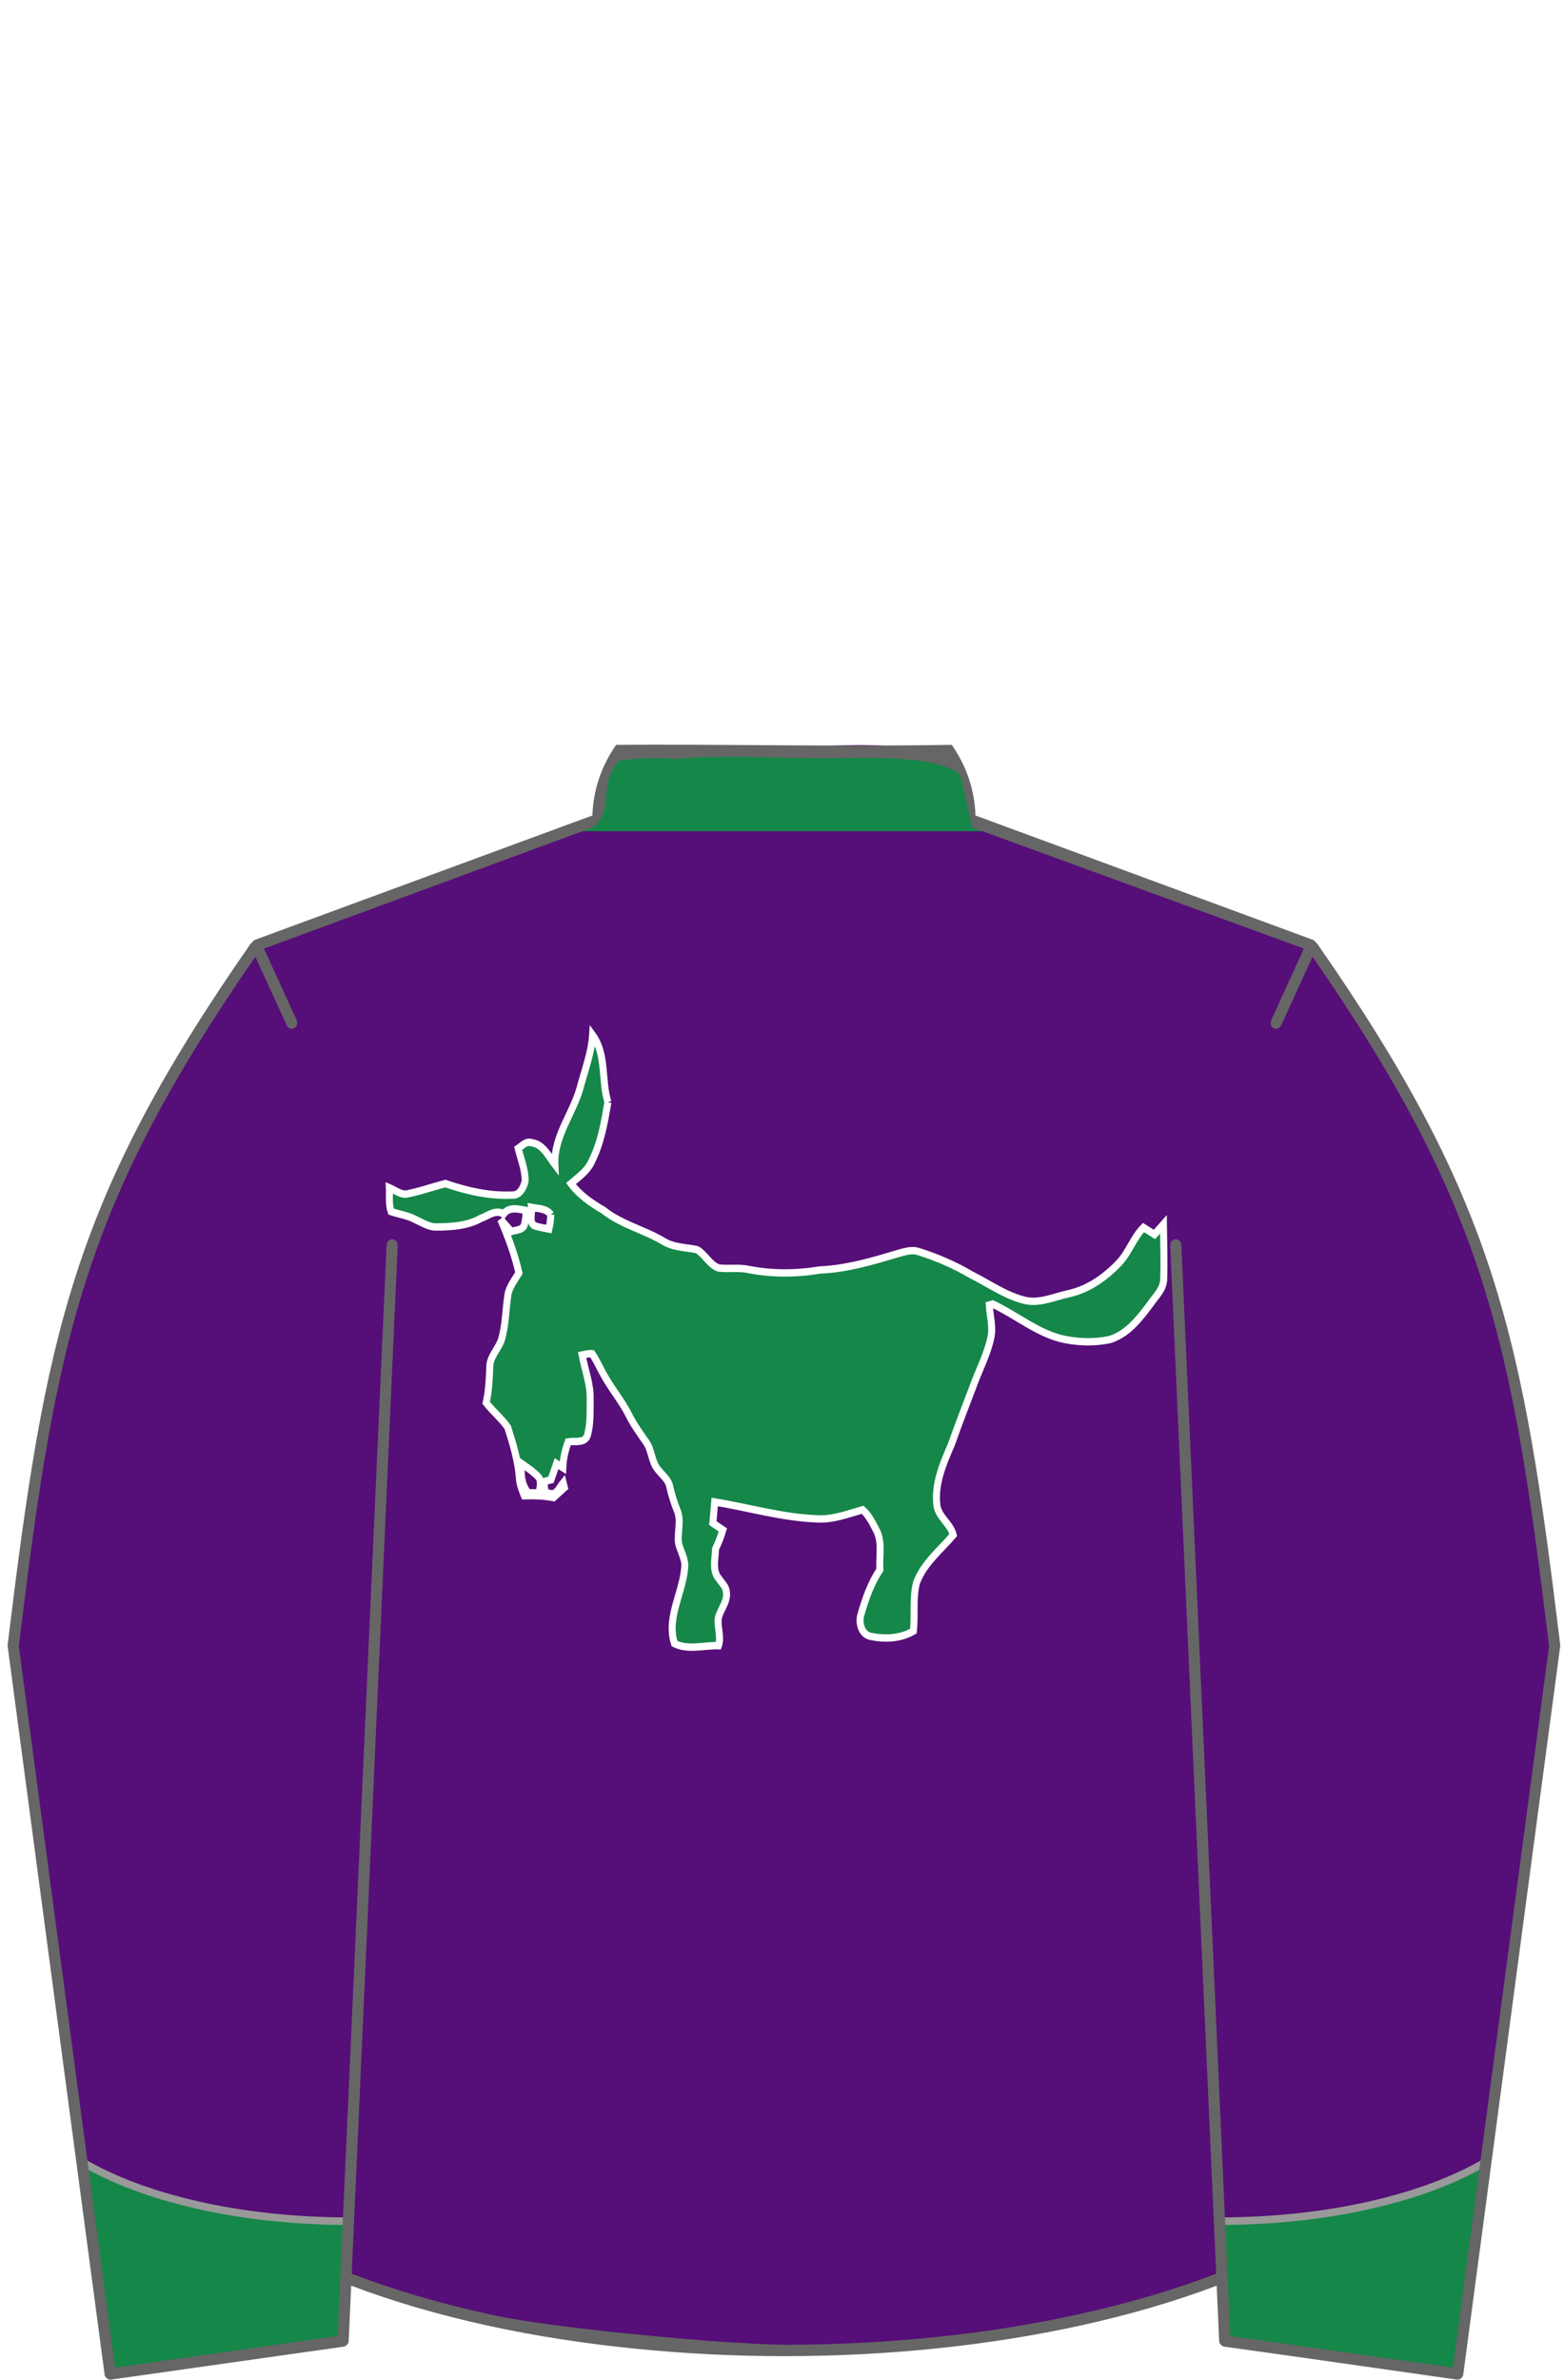 <?xml version="1.0" encoding="UTF-8" standalone="no"?><svg xmlns="http://www.w3.org/2000/svg" xmlns:xlink="http://www.w3.org/1999/xlink" width="100%" viewBox="194 205 207 315" fill="none" stroke="none" version="1.0" height="100%"><defs id="defs1"><g id="Jacket" stroke="none"><path d="m 355.731,506.441 0.376,8.396 30.818,4.365 12.846,-96.311 c -4.963,-40.889 -8.4,-58.66 -32.189,-92.754 l -44.997,-16.58 c -0.049,-12.748 -15.236,-9.612 -26.267,-9.612 -11.026,0 -23.346,-3.129 -23.392,9.613 l -44.997,16.58 c -23.79,34.094 -27.227,51.865 -32.19,92.754 l 12.846,96.311 30.818,-4.365 0.376,-8.396 c 18.428,7.193 38.345,9.65 57.977,9.65 19.572,0 39.614,-2.483 57.975,-9.651 z" clip-rule="evenodd" fill-rule="evenodd"/></g><path clip-rule="evenodd" id="Jacket_only_Path" d="m 355.731,506.441 -5.63,-137.425 17.471,-39.348 c 7.704,1.669 -24.318,-8.496 -44.986,-16.111 -0.049,-12.748 -13.798,-19.679 -24.829,-19.679 -11.026,0 -24.784,6.938 -24.83,19.68 l -44.997,16.58 c 0.493,2.495 -6.672,-16.121 17.147,38.545 L 239.779,506.442 c 18.428,7.193 38.345,9.65 57.977,9.65 19.572,0 39.614,-2.483 57.975,-9.651 z" fill-rule="evenodd"/><clipPath id="Jacket_CP"><use overflow="visible" xlink:actuate="onLoad" xlink:type="simple" xlink:show="embed" xlink:href="#Jacket_only_Path"/></clipPath><g id="Jacket:back_collar" stroke="none"><rect x="270" y="305" clip-path="url(#Jacket_CP)" width="60" fill-rule="evenodd" height="10" clip-rule="evenodd"/></g><g id="Sleeves" stroke="none"><path d="M367.582,330.111l-17.986,39.438l6.512,145.262l30.818,4.365l12.846-96.311 C394.809,381.977,391.371,364.205,367.582,330.111L367.582,330.111z M227.929,330.111l17.985,39.438l-6.511,145.262 l-30.818,4.365l-12.846-96.311C200.703,381.977,204.14,364.205,227.929,330.111L227.929,330.111z" id="Sleeves_Path"/></g><path fill-rule="evenodd" id="Sleeves:Cuffs" d="M240.114,498.951l-0.711,15.859 l-30.818,4.365l-3.746-28.084C212.874,495.855,225.703,498.949,240.114,498.951L240.114,498.951z M355.396,498.951l0.711,15.859 l30.818,4.365l3.746-28.084C382.637,495.855,369.809,498.949,355.396,498.951L355.396,498.951z" clip-rule="evenodd"/><g id="Back_shadows"><path style="fill:#666666;fill-rule:evenodd" id="Border_1_jacket" d="m 387.663,519.275 c -0.05,0.375 -0.47,0.699 -0.839,0.646 -10.273,-1.453 -20.54,-2.951 -30.818,-4.365 -0.302,-0.043 -0.631,-0.408 -0.644,-0.715 l -0.329,-7.354 c -5.458,2.068 -11.517,3.85 -18.045,5.281 -11.795,2.588 -25.132,4.049 -39.232,4.049 -12.86,0 -26.771,-1.314 -39.232,-4.049 -6.528,-1.432 -12.587,-3.213 -18.044,-5.281 l -0.33,7.354 c -0.014,0.307 -0.342,0.672 -0.644,0.715 l -30.818,4.365 c -0.37,0.053 -0.789,-0.271 -0.839,-0.646 L 195,422.773 c 2.486,-20.484 4.593,-35.184 9.067,-49.066 4.46,-13.838 11.262,-26.816 23.117,-43.832 l 0.492,-0.471 c 14.91,-5.494 29.82,-10.987 44.73,-16.481 0.116,-3.644 1.338,-6.759 3.141,-9.348 12.555,-0.126 28.059,0.261 44.418,0 1.803,2.588 3.025,5.704 3.141,9.348 l 44.73,16.481 0.492,0.471 c 11.854,17.016 18.656,29.994 23.116,43.832 4.475,13.883 6.581,28.582 9.067,49.066 -0.001,-0.009 -4.993,37.331 -12.848,96.502 z M 321.061,307.46 c -3.373,-2.708 -13.405,-2.104 -18.062,-2.104 -4.657,0 -14.222,-0.502 -19.327,0.101 -3.45,-0.334 -7.693,0.165 -7.693,0.165 -2.997,3.257 -0.504,6.679 -3.554,8.895 l -43.479,16.021 4.312,9.461 c 0.432,0.947 -0.853,1.693 -1.337,0.635 l -4.124,-9.02 c -11.391,16.457 -17.978,29.109 -22.313,42.559 -4.425,13.73 -6.521,28.338 -8.993,48.695 l 12.732,95.457 29.465,-4.174 6.474,-144.322 c 0.051,-1.141 1.522,-1.059 1.473,0.059 l -6.083,136.018 c 5.504,2.115 11.647,3.932 18.288,5.389 8.997,1.975 28.871,3.491 28.871,3.491 0,0 7.36,0.523 10.046,0.523 13.997,0 27.227,-1.449 38.918,-4.016 6.641,-1.457 12.784,-3.273 18.288,-5.389 l -6.086,-136.033 c -0.049,-1.086 1.429,-1.18 1.479,-0.084 l 6.471,144.363 29.464,4.174 12.732,-95.457 c -2.472,-20.357 -4.566,-34.965 -8.992,-48.695 -4.336,-13.448 -10.922,-26.101 -22.313,-42.56 l -4.128,9.037 c -0.449,0.986 -1.794,0.363 -1.334,-0.646 l 4.314,-9.465 -43.872,-16.021"/></g></defs><g><title>Purple, green donkey emblem, green cuffs and cap</title><rect fill="white" x="194" width="207" height="315" y="205" stroke="none"/><use x="0" y="0" fill="#560E78" xlink:href="#Jacket" xlink:type="simple" xlink:actuate="onLoad" xlink:show="embed"/><g id="Jacket:dap moose logo" transform="translate(230.0, 336.0) scale(0.37, 0.39)"><path fill="#158749" d=" M 229.84 38.12 C 232.26 30.62 230.28 21.92 235.32 15.33 C 235.77 21.55 238.17 27.37 239.81 33.33 C 242.44 42.14 249.20 49.67 248.80 59.29 C 251.09 56.44 252.99 52.40 257.03 51.89 C 259.01 51.17 260.44 52.83 261.94 53.81 C 260.99 57.44 259.41 61.04 259.44 64.84 C 259.92 66.99 261.35 69.73 263.92 69.63 C 272.09 70.01 280.22 68.26 287.96 65.74 C 292.75 66.88 297.42 68.52 302.27 69.35 C 304.35 69.25 306.14 67.92 308.02 67.15 C 307.90 69.83 308.32 72.65 307.42 75.23 C 304.57 76.15 301.55 76.53 298.85 77.87 C 296.34 78.94 293.88 80.56 291.05 80.46 C 285.71 80.40 280.17 80.10 275.35 77.57 C 272.78 76.73 269.87 74.30 267.19 76.08 C 265.14 73.45 261.82 74.40 259.01 74.89 C 259.23 76.61 259.26 78.40 259.85 80.06 C 260.76 81.64 262.89 81.47 264.43 82.00 C 265.66 80.62 266.91 79.27 268.19 77.94 C 265.53 83.81 263.15 89.79 261.67 96.08 C 263.26 98.55 265.33 100.93 265.68 103.97 C 266.44 108.82 266.44 113.81 267.87 118.54 C 268.97 121.85 272.11 124.35 272.11 128.02 C 272.25 132.08 272.45 136.15 273.40 140.12 C 271.00 143.06 267.92 145.40 265.68 148.45 C 263.75 154.17 261.90 160.01 261.47 166.07 C 261.31 168.04 260.49 169.85 259.74 171.65 C 256.25 171.55 252.74 171.66 249.30 172.28 C 247.99 171.16 246.69 170.04 245.40 168.92 C 245.54 168.36 245.69 167.80 245.84 167.25 C 247.17 168.77 248.25 171.77 250.82 170.82 C 252.95 170.89 252.33 168.28 252.89 166.90 C 252.22 166.74 250.88 166.42 250.21 166.26 C 249.55 164.43 248.87 162.60 248.21 160.77 C 247.65 161.11 246.53 161.79 245.97 162.13 C 245.83 159.12 245.15 156.18 244.05 153.38 C 241.70 152.99 237.94 154.05 237.12 150.98 C 235.99 147.08 236.26 142.94 236.19 138.93 C 236.04 133.75 238.09 128.91 239.07 123.91 C 237.90 123.69 236.72 123.37 235.52 123.45 C 233.92 125.61 232.84 128.09 231.46 130.39 C 228.71 135.24 224.90 139.40 222.30 144.34 C 220.64 147.53 218.44 150.38 216.33 153.27 C 214.07 156.10 214.35 160.18 211.87 162.85 C 210.45 164.66 208.27 166.06 207.76 168.43 C 207.07 171.23 206.23 173.98 205.07 176.62 C 203.48 180.20 205.11 184.11 204.57 187.84 C 203.92 190.27 202.51 192.51 202.32 195.06 C 202.63 204.15 209.09 212.61 206.04 221.83 C 201.19 224.14 195.47 222.40 190.29 222.54 C 189.20 219.47 190.81 216.22 190.35 213.07 C 189.48 210.01 186.77 207.32 187.52 203.95 C 187.77 202.33 189.14 201.24 190.01 199.94 C 192.70 197.22 191.42 193.08 191.34 189.69 C 190.28 187.63 189.43 185.46 188.72 183.26 C 189.91 182.49 191.11 181.72 192.31 180.95 C 192.06 178.56 191.88 176.17 191.65 173.78 C 179.43 175.65 167.40 179.10 154.98 179.50 C 149.36 179.84 144.07 177.84 138.74 176.43 C 136.62 178.16 135.32 180.64 134.02 183.00 C 131.49 187.18 132.88 192.20 132.55 196.80 C 135.80 201.39 137.76 206.73 139.36 212.08 C 140.22 214.89 139.09 218.76 135.89 219.38 C 130.81 220.37 125.18 220.18 120.58 217.60 C 119.91 212.17 120.90 206.59 119.47 201.24 C 116.89 194.55 110.94 190.17 106.31 185.00 C 107.23 181.20 111.48 179.04 112.15 175.03 C 113.13 167.70 109.91 160.70 106.95 154.20 C 104.38 147.16 101.46 140.26 98.72 133.29 C 96.70 128.23 94.05 123.37 92.86 118.02 C 92.01 114.33 93.20 110.63 93.43 106.94 C 93.12 106.86 92.51 106.70 92.20 106.62 C 83.53 110.47 75.88 116.79 66.39 118.64 C 61.10 119.60 55.59 119.74 50.32 118.66 C 43.96 116.83 39.57 111.43 35.67 106.42 C 33.80 103.85 31.00 101.45 31.03 98.02 C 30.82 91.87 31.05 85.71 31.13 79.56 C 32.20 80.71 33.28 81.85 34.35 83.00 C 35.66 82.22 36.97 81.44 38.27 80.65 C 41.94 84.19 43.52 89.28 47.19 92.81 C 52.09 97.69 58.15 101.66 64.99 103.09 C 70.35 104.18 75.78 106.73 81.32 105.21 C 87.92 103.55 93.61 99.65 99.71 96.78 C 105.72 93.40 112.13 90.76 118.75 88.80 C 121.28 88.01 123.89 88.93 126.35 89.55 C 135.41 92.13 144.56 94.68 154.03 95.06 C 162.48 96.39 171.12 96.45 179.55 94.87 C 183.09 94.15 186.72 94.80 190.28 94.36 C 193.55 93.22 195.10 89.67 198.07 88.13 C 202.13 87.35 206.48 87.44 210.14 85.22 C 217.08 81.33 225.11 79.61 231.50 74.73 C 235.82 72.38 239.98 69.64 243.06 65.72 C 240.33 63.49 237.14 61.48 235.63 58.15 C 232.31 51.95 231.07 44.96 229.84 38.12 M 250.27 76.24 C 250.35 77.89 250.53 79.54 250.94 81.14 C 252.66 80.81 254.43 80.61 256.10 80.05 C 258.24 78.71 256.88 75.87 257.13 73.83 C 254.76 74.26 251.89 74.12 250.27 76.24 M 254.97 165.04 C 253.33 166.49 254.27 168.83 254.35 170.69 C 255.37 170.68 257.40 170.68 258.41 170.67 C 260.79 167.87 261.12 164.26 260.74 160.74 C 258.75 162.08 256.69 163.36 254.97 165.04 Z" fill-opacity="1.00" stroke-width="2.5" transform="matrix(-1,0,0,1,350,0)" stroke="white"/></g><use x="0" y="0" fill="#158749" xlink:href="#Jacket:back_collar" xlink:type="simple" xlink:actuate="onLoad" xlink:show="embed"/><use x="0" y="0" fill="#560E78" xlink:href="#Sleeves" xlink:type="simple" xlink:actuate="onLoad" xlink:show="embed"/><use x="0" y="0" fill="#158749" xlink:href="#Sleeves:Cuffs" xlink:type="simple" xlink:actuate="onLoad" stroke="#999999" xlink:show="embed"/><use x="0" y="0" fill="none" xlink:href="#Back_shadows" xlink:type="simple" xlink:actuate="onLoad" stroke="none" xlink:show="embed"/></g></svg>